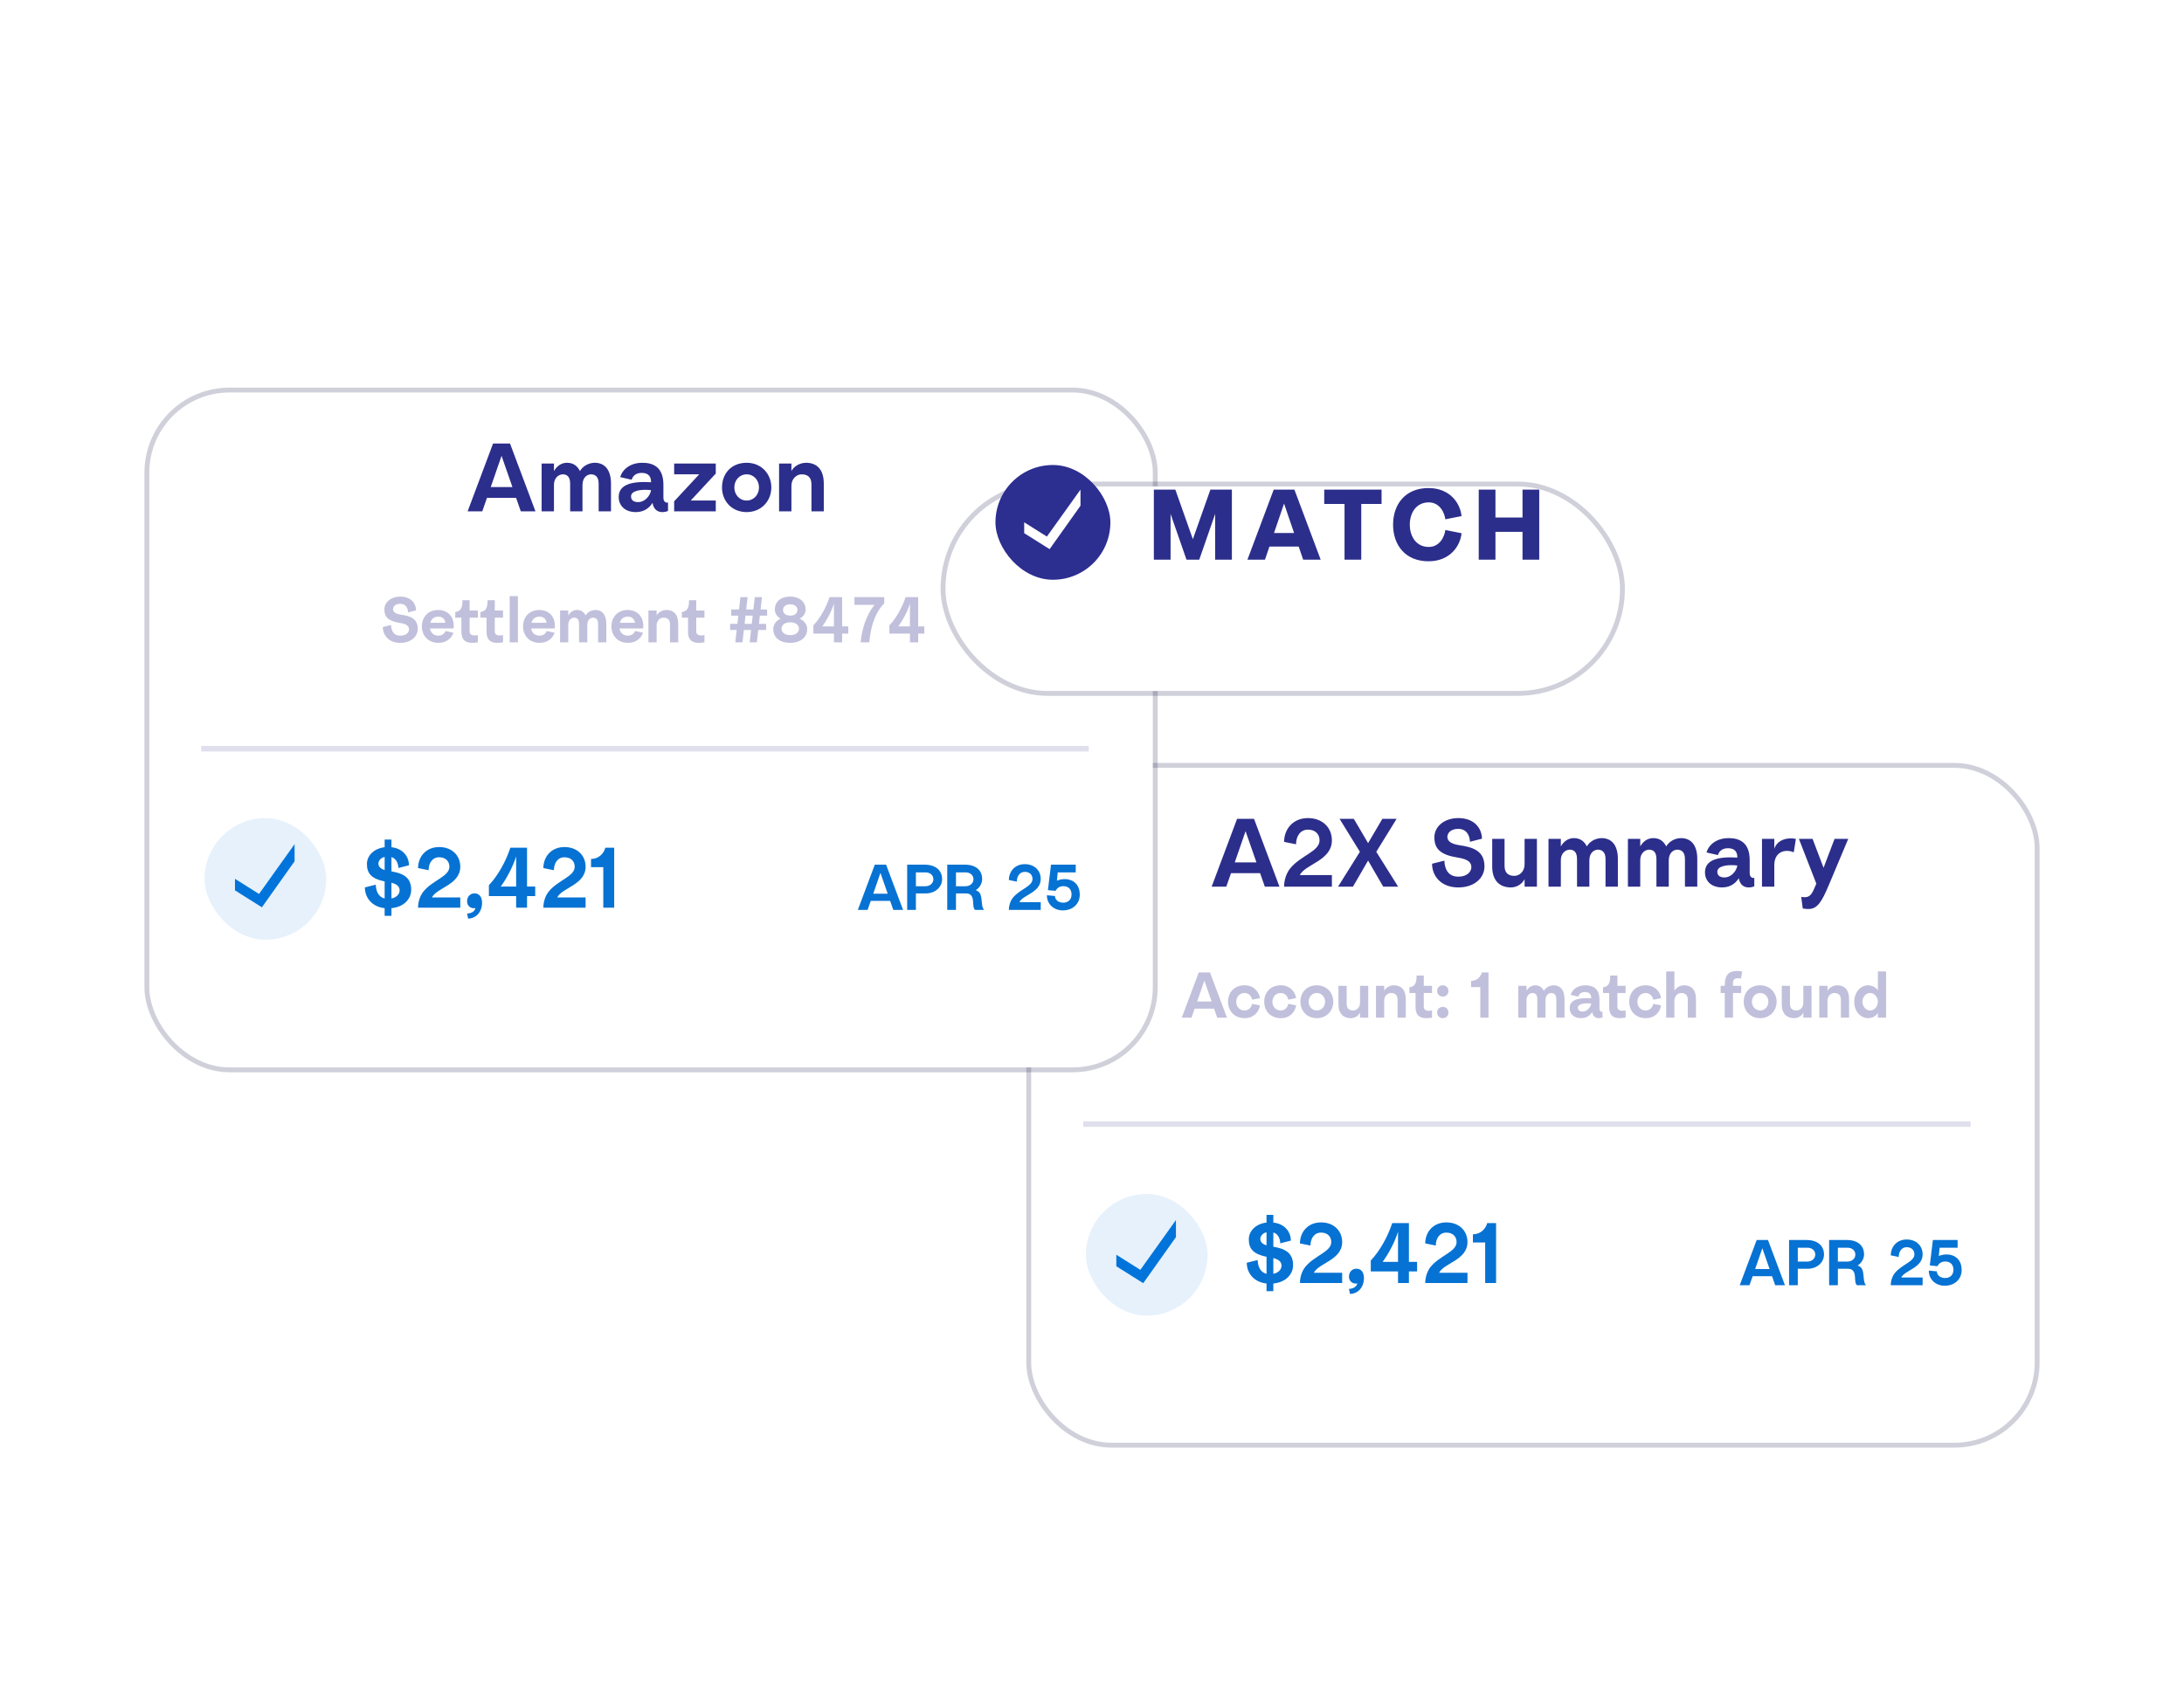 <svg width="395" height="307" viewBox="0 0 395 307" fill="none" xmlns="http://www.w3.org/2000/svg">
<g clip-path="url(#clip0_3908_8045)">
<g filter="url(#filter0_d_3908_8045)">
<rect x="186.5" y="126.9" width="181.5" height="122.1" rx="14.52" fill="white"/>
<rect x="186.06" y="126.46" width="182.38" height="122.98" rx="14.96" stroke="#161748" stroke-opacity="0.2" stroke-width="0.88"/>
</g>
<path opacity="0.15" d="M196.398 203.35H355.898" stroke="#2C2E8B" stroke-linecap="square"/>
<g clip-path="url(#clip1_3908_8045)">
<path d="M233.868 228.866C233.868 226.587 232.344 225.878 230.296 225.54V222.952C231.297 223.26 231.543 224.323 231.543 224.924L233.468 224.431C233.437 222.814 232.359 221.397 230.296 221.166V219.78H229.064V221.166C227.108 221.397 225.86 222.691 225.86 224.215C225.86 225.925 226.707 226.879 229.064 227.357V230.437C227.739 230.113 227.493 228.774 227.462 227.942L225.491 228.435C225.491 230.221 226.692 231.931 229.064 232.192V233.578H230.296V232.192C232.559 231.977 233.868 230.514 233.868 228.866ZM227.939 224.123C227.939 223.738 228.217 223.122 229.064 222.922V225.293C228.078 224.985 227.939 224.462 227.939 224.123ZM230.296 230.437V227.588C231.42 227.88 231.774 228.358 231.774 228.989C231.774 229.497 231.374 230.237 230.296 230.437ZM237.617 230.252C238.464 228.496 242.745 227.957 242.745 224.693C242.745 222.629 241.205 221.135 238.926 221.135C236.493 221.135 235.107 222.937 235.107 224.939L237.016 225.324C237.016 224.123 237.632 222.983 238.926 222.983C240.065 222.983 240.774 223.676 240.774 224.693C240.774 226.479 237.74 227.11 236.061 229.205C235.507 229.898 235.107 230.976 235.107 232.1H242.745V230.252H237.617ZM243.974 230.96C243.974 231.792 244.667 232.331 245.483 232.177C245.375 232.685 244.882 233.132 243.974 233.163L244.159 234.071C245.575 234.071 246.684 232.901 246.684 231.207C246.684 230.113 246.13 229.513 245.329 229.513C244.497 229.513 243.974 230.144 243.974 230.96ZM254.819 228.281V221.258H251.801C251.015 223.676 249.552 226.325 247.92 228.034V230.006H252.848V232.1H254.819V230.006H256.297V228.281H254.819ZM250.06 228.281C251.077 226.91 252.263 224.723 252.848 222.829V228.281H250.06ZM260.281 230.252C261.128 228.496 265.409 227.957 265.409 224.693C265.409 222.629 263.869 221.135 261.59 221.135C259.156 221.135 257.77 222.937 257.77 224.939L259.68 225.324C259.68 224.123 260.296 222.983 261.59 222.983C262.729 222.983 263.438 223.676 263.438 224.693C263.438 226.479 260.404 227.11 258.725 229.205C258.171 229.898 257.77 230.976 257.77 232.1H265.409V230.252H260.281ZM268.979 221.258C268.701 222.336 267.747 223.291 266.391 223.291V224.77H268.609V232.1H270.58V221.258H268.979Z" fill="#0672D3"/>
<rect x="196.398" y="216" width="22" height="22" rx="11" fill="#0074DA" fill-opacity="0.1"/>
<path d="M212.678 220.714V223.805L206.765 232.133L201.898 229.07V226.986L206.243 229.72L212.678 220.714Z" fill="#0074DA"/>
</g>
<path d="M321.061 232.5L320.492 230.874H316.984L316.415 232.5H314.649L317.716 224.322H319.76L322.827 232.5H321.061ZM317.437 229.573H320.051L318.738 225.809L317.437 229.573ZM326.708 224.322C328.915 224.322 329.891 225.53 329.891 226.924C329.891 228.318 328.729 229.526 326.894 229.526H325.151V232.5H323.572V224.322H326.708ZM326.882 228.225C327.684 228.225 328.311 227.679 328.311 226.971C328.311 226.181 327.684 225.716 326.882 225.716H325.151V228.225H326.882ZM330.82 232.5V224.322H334.003C336.21 224.322 337.139 225.53 337.139 226.924C337.139 227.842 336.512 228.643 335.955 228.934C336.512 229.108 336.71 229.433 336.802 229.642C337.197 230.525 336.919 232.059 337.511 232.5H335.862C335.339 232.152 335.664 230.827 335.304 230.13C335.13 229.793 334.863 229.526 334.166 229.526H332.4V232.5H330.82ZM332.4 228.225H334.131C334.932 228.225 335.56 227.679 335.56 226.971C335.56 226.181 334.932 225.716 334.131 225.716H332.4V228.225ZM343.86 231.106H347.728V232.5H341.967C341.967 231.652 342.269 230.839 342.687 230.316C343.953 228.736 346.241 228.26 346.241 226.913C346.241 226.146 345.707 225.623 344.848 225.623C343.872 225.623 343.407 226.483 343.407 227.389L341.967 227.099C341.967 225.588 343.012 224.229 344.848 224.229C346.567 224.229 347.728 225.356 347.728 226.913C347.728 229.375 344.499 229.782 343.86 231.106ZM350.653 227.215C352.384 226.506 354.788 227.075 354.788 229.759C354.788 231.315 353.639 232.593 351.699 232.593C350.13 232.593 348.841 231.489 348.841 229.852L350.305 229.991C350.305 230.618 350.862 231.199 351.792 231.199C352.686 231.199 353.302 230.63 353.302 229.712C353.302 228.841 352.802 228.225 351.85 228.214C351.153 228.202 350.711 228.516 350.398 229.062L349.027 228.922L349.585 224.322H354.057V225.716H350.804L350.653 227.215Z" fill="#0672D3"/>
<path d="M228.757 160.4H231.406L226.806 148.133H223.739L219.139 160.4H221.788L222.641 157.961H227.904L228.757 160.4ZM223.321 156.009L225.273 150.364L227.241 156.009H223.321ZM235.084 158.309C236.042 156.323 240.886 155.713 240.886 152.019C240.886 149.684 239.144 147.994 236.565 147.994C233.812 147.994 232.244 150.033 232.244 152.298L234.404 152.733C234.404 151.374 235.101 150.085 236.565 150.085C237.854 150.085 238.656 150.869 238.656 152.019C238.656 154.04 235.223 154.755 233.324 157.124C232.697 157.908 232.244 159.128 232.244 160.4H240.886V158.309H235.084ZM252.87 160.4L248.915 154.092L252.592 148.133H250.013L247.434 152.524L244.855 148.133H242.277L245.953 154.092L241.998 160.4H244.699L247.434 155.678L250.17 160.4H252.87ZM263.882 152.89C262 152.611 261.773 151.845 261.773 151.374C261.773 150.852 262.226 149.946 263.742 149.946C265.45 149.946 265.851 151.479 265.851 152.28L268.029 151.723C267.994 149.736 266.548 147.994 263.777 147.994C261.146 147.994 259.421 149.562 259.421 151.479C259.421 153.57 260.536 154.667 263.742 155.155C265.572 155.451 266.112 156.044 266.112 156.88C266.112 157.56 265.502 158.588 263.742 158.588C261.634 158.588 261.268 156.776 261.233 155.695L259.003 156.253C259.003 158.448 260.606 160.539 263.742 160.539C266.739 160.539 268.482 158.762 268.482 156.741C268.482 153.953 266.478 153.256 263.882 152.89ZM273.228 160.539C274.448 160.539 275.336 159.825 275.737 159.041V160.4H277.967V151.758H275.737V156.358C275.737 157.717 274.761 158.448 273.89 158.448C272.932 158.448 272.113 158.03 272.113 156.636V151.758H269.882V156.776C269.882 159.389 271.329 160.539 273.228 160.539ZM289.682 151.618C288.567 151.618 287.504 152.228 286.999 153.117C286.581 152.298 285.901 151.618 284.664 151.618C283.619 151.618 282.835 152.193 282.295 153.117V151.758H280.064V160.4H282.295V155.661C282.295 154.162 283.323 153.709 283.898 153.709C284.507 153.709 285.222 153.988 285.222 155.382V160.4H287.452V155.661C287.452 154.162 288.41 153.709 288.985 153.709C289.595 153.709 290.379 153.988 290.379 155.382V160.4H292.61V155.382C292.61 152.768 291.373 151.618 289.682 151.618ZM304.044 151.618C302.928 151.618 301.866 152.228 301.36 153.117C300.942 152.298 300.263 151.618 299.025 151.618C297.98 151.618 297.196 152.193 296.656 153.117V151.758H294.426V160.4H296.656V155.661C296.656 154.162 297.684 153.709 298.259 153.709C298.869 153.709 299.583 153.988 299.583 155.382V160.4H301.813V155.661C301.813 154.162 302.772 153.709 303.347 153.709C303.956 153.709 304.741 153.988 304.741 155.382V160.4H306.971V155.382C306.971 152.768 305.734 151.618 304.044 151.618ZM308.365 157.804C308.365 159.354 309.48 160.539 311.467 160.539C312.983 160.539 313.941 159.755 314.481 158.867C314.638 159.895 315.265 160.539 316.241 160.539C316.607 160.539 316.903 160.487 317.286 160.33V158.797C317.008 158.901 316.45 158.762 316.45 157.926V155.591C316.45 152.385 314.586 151.618 312.652 151.618C310.421 151.618 309.027 152.838 308.644 154.214L310.7 154.685C310.909 154.04 311.432 153.448 312.512 153.448C313.767 153.448 314.22 154.11 314.22 155.138C310.805 154.929 308.365 155.504 308.365 157.804ZM310.596 157.699C310.596 156.619 312.495 156.375 314.22 156.567C314.045 157.682 313.035 158.675 312.042 158.727C311.118 158.779 310.596 158.414 310.596 157.699ZM320.903 153.552V151.758H318.673V160.4H320.903V156.48C320.903 154.18 322.75 153.5 324.423 154.18L324.806 151.758C323.22 151.427 321.408 151.949 320.903 153.552ZM325.351 151.758L328.505 159.86C327.72 161.689 327.477 162.56 325.769 162.247L326.048 164.338C326.222 164.39 326.588 164.442 327.058 164.442C328.696 164.442 329.463 163.188 330.787 160.051L334.272 151.758H331.798L329.811 156.985L327.825 151.758H325.351Z" fill="#2C2E8B"/>
<path opacity="0.3" d="M220.145 184.1H221.911L218.844 175.922H216.8L213.733 184.1H215.499L216.068 182.474H219.576L220.145 184.1ZM216.521 181.173L217.822 177.409L219.134 181.173H216.521ZM222.102 181.219C222.102 182.857 223.229 184.193 225.111 184.193C226.818 184.193 227.759 182.938 227.864 181.87L226.446 181.591C226.377 182.09 225.959 182.799 225.099 182.799C224.147 182.799 223.589 182.079 223.589 181.219C223.589 180.36 224.147 179.639 225.099 179.639C225.959 179.639 226.377 180.348 226.446 180.847L227.864 180.569C227.759 179.5 226.807 178.245 225.111 178.245C223.194 178.245 222.102 179.581 222.102 181.219ZM228.647 181.219C228.647 182.857 229.774 184.193 231.656 184.193C233.364 184.193 234.304 182.938 234.409 181.87L232.992 181.591C232.922 182.09 232.504 182.799 231.644 182.799C230.692 182.799 230.134 182.079 230.134 181.219C230.134 180.36 230.692 179.639 231.644 179.639C232.504 179.639 232.922 180.348 232.992 180.847L234.409 180.569C234.304 179.5 233.352 178.245 231.656 178.245C229.739 178.245 228.647 179.581 228.647 181.219ZM238.166 178.245C236.285 178.245 235.193 179.581 235.193 181.219C235.193 182.857 236.366 184.193 238.166 184.193C239.932 184.193 241.14 182.857 241.14 181.219C241.14 179.581 239.932 178.245 238.166 178.245ZM238.166 182.799C237.307 182.799 236.68 182.09 236.68 181.219C236.68 180.348 237.307 179.639 238.166 179.639C239.026 179.639 239.653 180.348 239.653 181.219C239.653 182.09 239.026 182.799 238.166 182.799ZM244.302 184.193C245.115 184.193 245.707 183.717 245.974 183.194V184.1H247.461V178.338H245.974V181.405C245.974 182.311 245.324 182.799 244.743 182.799C244.104 182.799 243.558 182.52 243.558 181.591V178.338H242.071V181.684C242.071 183.426 243.036 184.193 244.302 184.193ZM252.112 178.245C251.299 178.245 250.613 178.722 250.346 179.244V178.338H248.859V184.1H250.346V181.033C250.346 180.127 250.997 179.639 251.578 179.639C252.216 179.639 252.762 179.918 252.762 180.847V184.1H254.249V180.754C254.249 179.012 253.378 178.245 252.112 178.245ZM254.904 179.639H256.019V182.148C256.019 183.891 256.995 184.193 257.994 184.193C258.238 184.193 258.737 184.146 258.993 184.1V182.799C258.47 182.869 257.506 183.008 257.506 182.102V179.639H258.993V178.338H257.506V176.48H256.205C256.205 177.816 255.938 178.466 254.904 178.617V179.639ZM260.944 180.29C261.548 180.29 261.967 179.837 261.967 179.268C261.967 178.687 261.548 178.245 260.944 178.245C260.34 178.245 259.922 178.687 259.922 179.268C259.922 179.837 260.34 180.29 260.944 180.29ZM260.944 184.193C261.548 184.193 261.967 183.74 261.967 183.171C261.967 182.59 261.548 182.148 260.944 182.148C260.34 182.148 259.922 182.59 259.922 183.171C259.922 183.74 260.34 184.193 260.944 184.193ZM268.006 175.922C267.797 176.735 267.077 177.456 266.055 177.456V178.571H267.727V184.1H269.214V175.922H268.006ZM281.01 178.245C280.267 178.245 279.558 178.652 279.222 179.244C278.943 178.698 278.49 178.245 277.665 178.245C276.968 178.245 276.445 178.629 276.085 179.244V178.338H274.598V184.1H276.085V180.94C276.085 179.941 276.771 179.639 277.154 179.639C277.56 179.639 278.037 179.825 278.037 180.754V184.1H279.524V180.94C279.524 179.941 280.162 179.639 280.546 179.639C280.952 179.639 281.475 179.825 281.475 180.754V184.1H282.962V180.754C282.962 179.012 282.137 178.245 281.01 178.245ZM283.892 182.369C283.892 183.403 284.635 184.193 285.959 184.193C286.97 184.193 287.609 183.67 287.969 183.078C288.073 183.763 288.491 184.193 289.142 184.193C289.386 184.193 289.583 184.158 289.839 184.053V183.031C289.653 183.101 289.281 183.008 289.281 182.45V180.894C289.281 178.756 288.038 178.245 286.749 178.245C285.262 178.245 284.333 179.059 284.077 179.976L285.448 180.29C285.587 179.86 285.936 179.465 286.656 179.465C287.492 179.465 287.794 179.906 287.794 180.592C285.518 180.452 283.892 180.836 283.892 182.369ZM285.378 182.299C285.378 181.579 286.645 181.417 287.794 181.544C287.678 182.288 287.005 182.95 286.342 182.985C285.727 183.02 285.378 182.776 285.378 182.299ZM289.922 179.639H291.037V182.148C291.037 183.891 292.013 184.193 293.012 184.193C293.256 184.193 293.755 184.146 294.011 184.1V182.799C293.488 182.869 292.524 183.008 292.524 182.102V179.639H294.011V178.338H292.524V176.48H291.223C291.223 177.816 290.956 178.466 289.922 178.617V179.639ZM294.657 181.219C294.657 182.857 295.783 184.193 297.665 184.193C299.373 184.193 300.314 182.938 300.418 181.87L299.001 181.591C298.931 182.09 298.513 182.799 297.654 182.799C296.701 182.799 296.144 182.079 296.144 181.219C296.144 180.36 296.701 179.639 297.654 179.639C298.513 179.639 298.931 180.348 299.001 180.847L300.418 180.569C300.314 179.5 299.361 178.245 297.665 178.245C295.749 178.245 294.657 179.581 294.657 181.219ZM304.599 178.245C303.786 178.245 303.101 178.722 302.834 179.244V175.736H301.347V184.1H302.834V181.033C302.834 180.127 303.484 179.639 304.065 179.639C304.704 179.639 305.25 179.918 305.25 180.847V184.1H306.737V180.754C306.737 179.012 305.866 178.245 304.599 178.245ZM313.426 177.85C313.426 176.759 314.425 176.933 314.867 177.049L315.099 175.771C314.89 175.713 314.553 175.643 314.286 175.643C312.822 175.643 311.939 176.166 311.939 178.292V178.338H311.196V179.639H311.939V184.1H313.426V179.639H314.913V178.338H313.426V177.85ZM318.344 178.245C316.462 178.245 315.37 179.581 315.37 181.219C315.37 182.857 316.544 184.193 318.344 184.193C320.11 184.193 321.318 182.857 321.318 181.219C321.318 179.581 320.11 178.245 318.344 178.245ZM318.344 182.799C317.485 182.799 316.857 182.09 316.857 181.219C316.857 180.348 317.485 179.639 318.344 179.639C319.204 179.639 319.831 180.348 319.831 181.219C319.831 182.09 319.204 182.799 318.344 182.799ZM324.479 184.193C325.292 184.193 325.885 183.717 326.152 183.194V184.1H327.639V178.338H326.152V181.405C326.152 182.311 325.502 182.799 324.921 182.799C324.282 182.799 323.736 182.52 323.736 181.591V178.338H322.249V181.684C322.249 183.426 323.213 184.193 324.479 184.193ZM332.289 178.245C331.476 178.245 330.791 178.722 330.524 179.244V178.338H329.037V184.1H330.524V181.033C330.524 180.127 331.174 179.639 331.755 179.639C332.394 179.639 332.94 179.918 332.94 180.847V184.1H334.427V180.754C334.427 179.012 333.556 178.245 332.289 178.245ZM339.633 175.736V179.151C339.319 178.675 338.657 178.245 337.89 178.245C336.485 178.245 335.358 179.512 335.358 181.219C335.358 182.927 336.485 184.193 337.89 184.193C338.657 184.193 339.319 183.763 339.633 183.264V184.1H341.12V175.736H339.633ZM338.239 182.799C337.472 182.799 336.845 182.079 336.845 181.219C336.845 180.36 337.472 179.639 338.239 179.639C339.006 179.639 339.633 180.36 339.633 181.219C339.633 182.079 339.006 182.799 338.239 182.799Z" fill="#2C2E8B"/>
<g filter="url(#filter1_d_3908_8045)">
<rect x="27" y="59" width="181.5" height="122.1" rx="14.52" fill="white"/>
<rect x="26.56" y="58.56" width="182.38" height="122.98" rx="14.96" stroke="#161748" stroke-opacity="0.2" stroke-width="0.88"/>
</g>
<path opacity="0.15" d="M36.898 135.45H196.398" stroke="#2C2E8B" stroke-linecap="square"/>
<g clip-path="url(#clip2_3908_8045)">
<rect x="37" y="148" width="22" height="22" rx="11" fill="#0074DA" fill-opacity="0.1"/>
<path d="M53.28 152.714V155.805L47.366 164.133L42.5 161.07V158.986L46.844 161.72L53.28 152.714Z" fill="#0074DA"/>
<path d="M74.37 160.966C74.37 158.687 72.846 157.978 70.798 157.64V155.052C71.799 155.36 72.045 156.423 72.045 157.024L73.97 156.531C73.939 154.914 72.861 153.497 70.798 153.266V151.88H69.566V153.266C67.61 153.497 66.362 154.791 66.362 156.315C66.362 158.025 67.209 158.979 69.566 159.457V162.537C68.241 162.213 67.995 160.874 67.964 160.042L65.993 160.535C65.993 162.321 67.194 164.031 69.566 164.292V165.678H70.798V164.292C73.061 164.077 74.37 162.614 74.37 160.966ZM68.441 156.223C68.441 155.838 68.719 155.222 69.566 155.022V157.393C68.58 157.085 68.441 156.562 68.441 156.223ZM70.798 162.537V159.688C71.922 159.98 72.276 160.458 72.276 161.089C72.276 161.597 71.876 162.337 70.798 162.537ZM78.119 162.352C78.966 160.596 83.247 160.057 83.247 156.793C83.247 154.729 81.707 153.235 79.428 153.235C76.995 153.235 75.609 155.037 75.609 157.039L77.518 157.424C77.518 156.223 78.134 155.083 79.428 155.083C80.567 155.083 81.276 155.776 81.276 156.793C81.276 158.579 78.242 159.21 76.563 161.305C76.009 161.998 75.609 163.076 75.609 164.2H83.247V162.352H78.119ZM84.476 163.06C84.476 163.892 85.169 164.431 85.985 164.277C85.877 164.785 85.384 165.232 84.476 165.263L84.661 166.171C86.077 166.171 87.186 165.001 87.186 163.307C87.186 162.213 86.632 161.613 85.831 161.613C84.999 161.613 84.476 162.244 84.476 163.06ZM95.321 160.381V153.358H92.303C91.517 155.776 90.054 158.425 88.422 160.134V162.106H93.35V164.2H95.321V162.106H96.799V160.381H95.321ZM90.562 160.381C91.579 159.01 92.765 156.823 93.35 154.929V160.381H90.562ZM100.783 162.352C101.63 160.596 105.911 160.057 105.911 156.793C105.911 154.729 104.371 153.235 102.092 153.235C99.658 153.235 98.272 155.037 98.272 157.039L100.182 157.424C100.182 156.223 100.798 155.083 102.092 155.083C103.231 155.083 103.94 155.776 103.94 156.793C103.94 158.579 100.906 159.21 99.227 161.305C98.673 161.998 98.272 163.076 98.272 164.2H105.911V162.352H100.783ZM109.48 153.358C109.203 154.436 108.248 155.391 106.893 155.391V156.87H109.111V164.2H111.082V153.358H109.48Z" fill="#0672D3"/>
</g>
<path d="M161.561 164.6H163.327L160.26 156.422H158.216L155.149 164.6H156.915L157.484 162.974H160.992L161.561 164.6ZM157.937 161.673L159.238 157.909L160.551 161.673H157.937ZM167.208 156.422H164.072V164.6H165.651V161.626H167.394C169.229 161.626 170.391 160.418 170.391 159.024C170.391 157.63 169.415 156.422 167.208 156.422ZM167.382 160.325H165.651V157.816H167.382C168.184 157.816 168.811 158.281 168.811 159.071C168.811 159.779 168.184 160.325 167.382 160.325ZM171.32 164.6H172.9V161.626H174.666C175.363 161.626 175.63 161.894 175.804 162.23C176.164 162.927 175.839 164.252 176.362 164.6H178.011C177.419 164.159 177.697 162.625 177.302 161.743C177.21 161.533 177.012 161.208 176.455 161.034C177.012 160.744 177.639 159.942 177.639 159.024C177.639 157.63 176.71 156.422 174.503 156.422H171.32V164.6ZM172.9 160.325V157.816H174.631C175.432 157.816 176.06 158.281 176.06 159.071C176.06 159.779 175.432 160.325 174.631 160.325H172.9ZM184.36 163.206C184.999 161.882 188.228 161.475 188.228 159.013C188.228 157.456 187.067 156.33 185.348 156.33C183.512 156.33 182.467 157.689 182.467 159.199L183.907 159.489C183.907 158.583 184.372 157.723 185.348 157.723C186.207 157.723 186.741 158.246 186.741 159.013C186.741 160.36 184.453 160.837 183.187 162.416C182.769 162.939 182.467 163.752 182.467 164.6H188.228V163.206H184.36ZM191.153 159.315L191.304 157.816H194.557V156.422H190.085L189.527 161.022L190.898 161.162C191.211 160.616 191.653 160.302 192.35 160.314C193.302 160.325 193.802 160.941 193.802 161.812C193.802 162.73 193.186 163.299 192.292 163.299C191.362 163.299 190.805 162.718 190.805 162.091L189.341 161.952C189.341 163.59 190.63 164.693 192.199 164.693C194.139 164.693 195.288 163.415 195.288 161.859C195.288 159.175 192.884 158.606 191.153 159.315Z" fill="#0672D3"/>
<path d="M94.194 92.5H96.842L92.242 80.234H89.176L84.576 92.5H87.224L88.078 90.061H93.34L94.194 92.5ZM88.757 88.109L90.709 82.464L92.678 88.109H88.757ZM107.577 83.718C106.462 83.718 105.399 84.328 104.894 85.217C104.476 84.398 103.796 83.718 102.559 83.718C101.514 83.718 100.729 84.293 100.189 85.217V83.858H97.959V92.5H100.189V87.761C100.189 86.262 101.217 85.809 101.792 85.809C102.402 85.809 103.117 86.088 103.117 87.482V92.5H105.347V87.761C105.347 86.262 106.305 85.809 106.88 85.809C107.49 85.809 108.274 86.088 108.274 87.482V92.5H110.504V87.482C110.504 84.868 109.267 83.718 107.577 83.718ZM111.899 89.904C111.899 91.455 113.014 92.639 115 92.639C116.516 92.639 117.474 91.855 118.015 90.967C118.171 91.995 118.799 92.639 119.774 92.639C120.14 92.639 120.437 92.587 120.82 92.43V90.897C120.541 91.001 119.984 90.862 119.984 90.026V87.691C119.984 84.485 118.119 83.718 116.185 83.718C113.955 83.718 112.561 84.938 112.178 86.314L114.234 86.785C114.443 86.14 114.965 85.548 116.046 85.548C117.3 85.548 117.753 86.21 117.753 87.238C114.338 87.029 111.899 87.604 111.899 89.904ZM114.129 89.799C114.129 88.719 116.028 88.475 117.753 88.667C117.579 89.782 116.568 90.775 115.575 90.827C114.652 90.88 114.129 90.514 114.129 89.799ZM129.455 92.5V90.549H124.924L129.455 85.67V83.858H121.928V85.809H126.458L121.928 90.688V92.5H129.455ZM135.043 83.718C132.22 83.718 130.582 85.722 130.582 88.179C130.582 90.636 132.342 92.639 135.043 92.639C137.691 92.639 139.503 90.636 139.503 88.179C139.503 85.722 137.691 83.718 135.043 83.718ZM135.043 90.549C133.753 90.549 132.812 89.486 132.812 88.179C132.812 86.872 133.753 85.809 135.043 85.809C136.332 85.809 137.273 86.872 137.273 88.179C137.273 89.486 136.332 90.549 135.043 90.549ZM145.785 83.718C144.566 83.718 143.538 84.433 143.137 85.217V83.858H140.907V92.5H143.137V87.9C143.137 86.541 144.113 85.809 144.984 85.809C145.942 85.809 146.761 86.227 146.761 87.621V92.5H148.991V87.482C148.991 84.868 147.684 83.718 145.785 83.718Z" fill="#2C2E8B"/>
<path opacity="0.3" d="M72.491 111.193C71.236 111.008 71.085 110.496 71.085 110.183C71.085 109.834 71.387 109.23 72.398 109.23C73.536 109.23 73.803 110.253 73.803 110.787L75.255 110.415C75.232 109.091 74.268 107.929 72.421 107.929C70.667 107.929 69.517 108.975 69.517 110.253C69.517 111.646 70.26 112.378 72.398 112.704C73.617 112.901 73.978 113.296 73.978 113.854C73.978 114.307 73.571 114.992 72.398 114.992C70.992 114.992 70.748 113.784 70.725 113.064L69.238 113.435C69.238 114.899 70.307 116.293 72.398 116.293C74.396 116.293 75.557 115.108 75.557 113.761C75.557 111.902 74.222 111.437 72.491 111.193ZM82.067 113.238C82.055 111.193 80.638 110.345 79.267 110.345C77.455 110.345 76.305 111.588 76.305 113.319C76.305 114.957 77.397 116.293 79.291 116.293C80.859 116.293 81.718 115.352 82.009 114.458L80.592 114.156C80.417 114.55 79.999 114.992 79.291 114.992C78.443 114.992 77.874 114.458 77.769 113.691H82.032C82.055 113.517 82.067 113.4 82.067 113.238ZM77.827 112.669C77.99 112.053 78.396 111.554 79.302 111.554C80.092 111.554 80.499 112.111 80.557 112.669H77.827ZM82.336 111.739H83.451V114.248C83.451 115.991 84.427 116.293 85.426 116.293C85.67 116.293 86.169 116.246 86.425 116.2V114.899C85.902 114.969 84.938 115.108 84.938 114.202V111.739H86.425V110.438H84.938V108.58H83.637C83.637 109.916 83.37 110.566 82.336 110.717V111.739ZM86.885 111.739H88V114.248C88 115.991 88.976 116.293 89.975 116.293C90.219 116.293 90.718 116.246 90.974 116.2V114.899C90.451 114.969 89.487 115.108 89.487 114.202V111.739H90.974V110.438H89.487V108.58H88.186C88.186 109.916 87.918 110.566 86.885 110.717V111.739ZM92.184 107.836V116.2H93.671V107.836H92.184ZM100.364 113.238C100.353 111.193 98.936 110.345 97.565 110.345C95.753 110.345 94.603 111.588 94.603 113.319C94.603 114.957 95.695 116.293 97.588 116.293C99.156 116.293 100.016 115.352 100.306 114.458L98.889 114.156C98.715 114.55 98.297 114.992 97.588 114.992C96.74 114.992 96.171 114.458 96.066 113.691H100.33C100.353 113.517 100.364 113.4 100.364 113.238ZM96.124 112.669C96.287 112.053 96.694 111.554 97.6 111.554C98.39 111.554 98.796 112.111 98.854 112.669H96.124ZM107.705 110.345C106.962 110.345 106.253 110.752 105.916 111.344C105.637 110.799 105.184 110.345 104.36 110.345C103.663 110.345 103.14 110.729 102.78 111.344V110.438H101.293V116.2H102.78V113.04C102.78 112.041 103.465 111.739 103.849 111.739C104.255 111.739 104.731 111.925 104.731 112.855V116.2H106.218V113.04C106.218 112.041 106.857 111.739 107.24 111.739C107.647 111.739 108.17 111.925 108.17 112.855V116.2H109.657V112.855C109.657 111.112 108.832 110.345 107.705 110.345ZM116.348 113.238C116.336 111.193 114.919 110.345 113.548 110.345C111.736 110.345 110.586 111.588 110.586 113.319C110.586 114.957 111.678 116.293 113.571 116.293C115.14 116.293 115.999 115.352 116.29 114.458L114.872 114.156C114.698 114.55 114.28 114.992 113.571 114.992C112.724 114.992 112.154 114.458 112.05 113.691H116.313C116.336 113.517 116.348 113.4 116.348 113.238ZM112.108 112.669C112.27 112.053 112.677 111.554 113.583 111.554C114.373 111.554 114.78 112.111 114.838 112.669H112.108ZM120.529 110.345C119.716 110.345 119.03 110.822 118.763 111.344V110.438H117.276V116.2H118.763V113.133C118.763 112.227 119.414 111.739 119.994 111.739C120.633 111.739 121.179 112.018 121.179 112.947V116.2H122.666V112.855C122.666 111.112 121.795 110.345 120.529 110.345ZM123.321 111.739H124.436V114.248C124.436 115.991 125.412 116.293 126.411 116.293C126.655 116.293 127.154 116.246 127.41 116.2V114.899C126.887 114.969 125.923 115.108 125.923 114.202V111.739H127.41V110.438H125.923V108.58H124.622C124.622 109.916 124.355 110.566 123.321 110.717V111.739ZM138.744 111.368V110.253H137.559L137.814 108.022H136.513L136.258 110.253H134.957L135.212 108.022H133.911L133.656 110.253H132.239V111.368H133.528L133.366 112.855H132.053V113.97H133.238L132.982 116.2H134.283L134.539 113.97H135.84L135.584 116.2H136.885L137.141 113.97H138.558V112.855H137.268L137.431 111.368H138.744ZM135.967 112.855H134.666L134.829 111.368H136.13L135.967 112.855ZM144.62 111.925C145.27 111.565 145.712 110.984 145.712 110.253C145.712 108.94 144.643 107.929 142.924 107.929C141.1 107.929 140.136 108.94 140.136 110.253C140.136 110.984 140.543 111.565 141.193 111.925C140.38 112.274 139.857 112.924 139.857 113.83C139.857 115.247 140.938 116.293 142.924 116.293C144.829 116.293 145.991 115.247 145.991 113.83C145.991 112.924 145.433 112.285 144.62 111.925ZM142.924 109.323C143.784 109.323 144.225 109.776 144.225 110.345C144.225 110.915 143.784 111.368 142.924 111.368C142.064 111.368 141.623 110.915 141.623 110.345C141.623 109.776 142.064 109.323 142.924 109.323ZM142.924 114.899C141.902 114.899 141.344 114.376 141.344 113.737C141.344 113.098 141.902 112.576 142.924 112.576C143.946 112.576 144.504 113.098 144.504 113.737C144.504 114.376 143.946 114.899 142.924 114.899ZM152.31 113.319V108.022H150.033C149.441 109.846 148.337 111.844 147.106 113.133V114.62H150.823V116.2H152.31V114.62H153.425V113.319H152.31ZM148.721 113.319C149.487 112.285 150.382 110.636 150.823 109.207V113.319H148.721ZM159.926 109.137V108.022H154.536V109.416H158.16C156.685 111.263 155.895 113.726 155.651 116.2H157.231C157.405 114.144 157.893 111.252 159.926 109.137ZM166.059 113.319V108.022H163.782C163.189 109.846 162.086 111.844 160.855 113.133V114.62H164.572V116.2H166.059V114.62H167.174V113.319H166.059ZM162.469 113.319C163.236 112.285 164.13 110.636 164.572 109.207V113.319H162.469Z" fill="#2C2E8B"/>
<g filter="url(#filter2_d_3908_8045)">
<rect x="171" y="76" width="122" height="37" rx="18.5" fill="white"/>
<rect x="170.56" y="75.56" width="122.88" height="37.88" rx="18.94" stroke="#161748" stroke-opacity="0.2" stroke-width="0.88"/>
</g>
<path d="M222.799 88.577H218.911L215.743 97.541L212.575 88.577H208.687V101.249H211.711V92.969L214.591 101.249H216.895L219.775 92.969V101.249H222.799V88.577ZM235.692 101.249H238.86L234.108 88.577H230.364L225.612 101.249H228.78L229.59 98.873H234.882L235.692 101.249ZM230.418 96.425L232.236 91.097L234.054 96.425H230.418ZM239.502 88.577V91.169H243.174V101.249H246.198V91.169H249.87V88.577H239.502ZM251.954 94.913C251.954 98.567 254.132 101.537 258.362 101.537C262.196 101.537 264.104 98.837 264.338 96.461L261.404 95.885C261.26 97.055 260.414 98.945 258.398 98.945C256.22 98.945 254.978 97.145 254.978 94.913C254.978 92.681 256.22 90.881 258.398 90.881C260.414 90.881 261.26 92.771 261.404 93.941L264.338 93.365C264.104 90.989 262.196 88.289 258.362 88.289C254.132 88.289 251.954 91.259 251.954 94.913ZM275.364 88.577V93.617H270.468V88.577H267.444V101.249H270.468V96.209H275.364V101.249H278.388V88.577H275.364Z" fill="#2C2E8B"/>
<rect x="180.039" y="84.122" width="20.785" height="20.756" rx="10.378" fill="#2C2E90"/>
<path d="M195.42 88.57V91.485L189.833 99.343L185.235 96.453V94.487L189.34 97.067L195.42 88.57Z" fill="white"/>
</g>
<defs>
<filter id="filter0_d_3908_8045" x="155.62" y="108.02" width="243.26" height="183.86" filterUnits="userSpaceOnUse" color-interpolation-filters="sRGB">
<feFlood flood-opacity="0" result="BackgroundImageFix"/>
<feColorMatrix in="SourceAlpha" type="matrix" values="0 0 0 0 0 0 0 0 0 0 0 0 0 0 0 0 0 0 127 0" result="hardAlpha"/>
<feOffset dy="12"/>
<feGaussianBlur stdDeviation="15"/>
<feColorMatrix type="matrix" values="0 0 0 0 0.086 0 0 0 0 0.09 0 0 0 0 0.282 0 0 0 0.2 0"/>
<feBlend mode="normal" in2="BackgroundImageFix" result="effect1_dropShadow_3908_8045"/>
<feBlend mode="normal" in="SourceGraphic" in2="effect1_dropShadow_3908_8045" result="shape"/>
</filter>
<filter id="filter1_d_3908_8045" x="-3.88" y="40.12" width="243.26" height="183.86" filterUnits="userSpaceOnUse" color-interpolation-filters="sRGB">
<feFlood flood-opacity="0" result="BackgroundImageFix"/>
<feColorMatrix in="SourceAlpha" type="matrix" values="0 0 0 0 0 0 0 0 0 0 0 0 0 0 0 0 0 0 127 0" result="hardAlpha"/>
<feOffset dy="12"/>
<feGaussianBlur stdDeviation="15"/>
<feColorMatrix type="matrix" values="0 0 0 0 0.086 0 0 0 0 0.09 0 0 0 0 0.282 0 0 0 0.2 0"/>
<feBlend mode="normal" in2="BackgroundImageFix" result="effect1_dropShadow_3908_8045"/>
<feBlend mode="normal" in="SourceGraphic" in2="effect1_dropShadow_3908_8045" result="shape"/>
</filter>
<filter id="filter2_d_3908_8045" x="140.12" y="57.12" width="183.76" height="98.76" filterUnits="userSpaceOnUse" color-interpolation-filters="sRGB">
<feFlood flood-opacity="0" result="BackgroundImageFix"/>
<feColorMatrix in="SourceAlpha" type="matrix" values="0 0 0 0 0 0 0 0 0 0 0 0 0 0 0 0 0 0 127 0" result="hardAlpha"/>
<feOffset dy="12"/>
<feGaussianBlur stdDeviation="15"/>
<feColorMatrix type="matrix" values="0 0 0 0 0.086 0 0 0 0 0.09 0 0 0 0 0.282 0 0 0 0.2 0"/>
<feBlend mode="normal" in2="BackgroundImageFix" result="effect1_dropShadow_3908_8045"/>
<feBlend mode="normal" in="SourceGraphic" in2="effect1_dropShadow_3908_8045" result="shape"/>
</filter>
<clipPath id="clip0_3908_8045">
<rect width="395" height="307" fill="white"/>
</clipPath>
<clipPath id="clip1_3908_8045">
<rect width="76.6" height="22" fill="white" transform="translate(196.398 216)"/>
</clipPath>
<clipPath id="clip2_3908_8045">
<rect width="76.5" height="22" fill="white" transform="translate(37 148)"/>
</clipPath>
</defs>
</svg>
